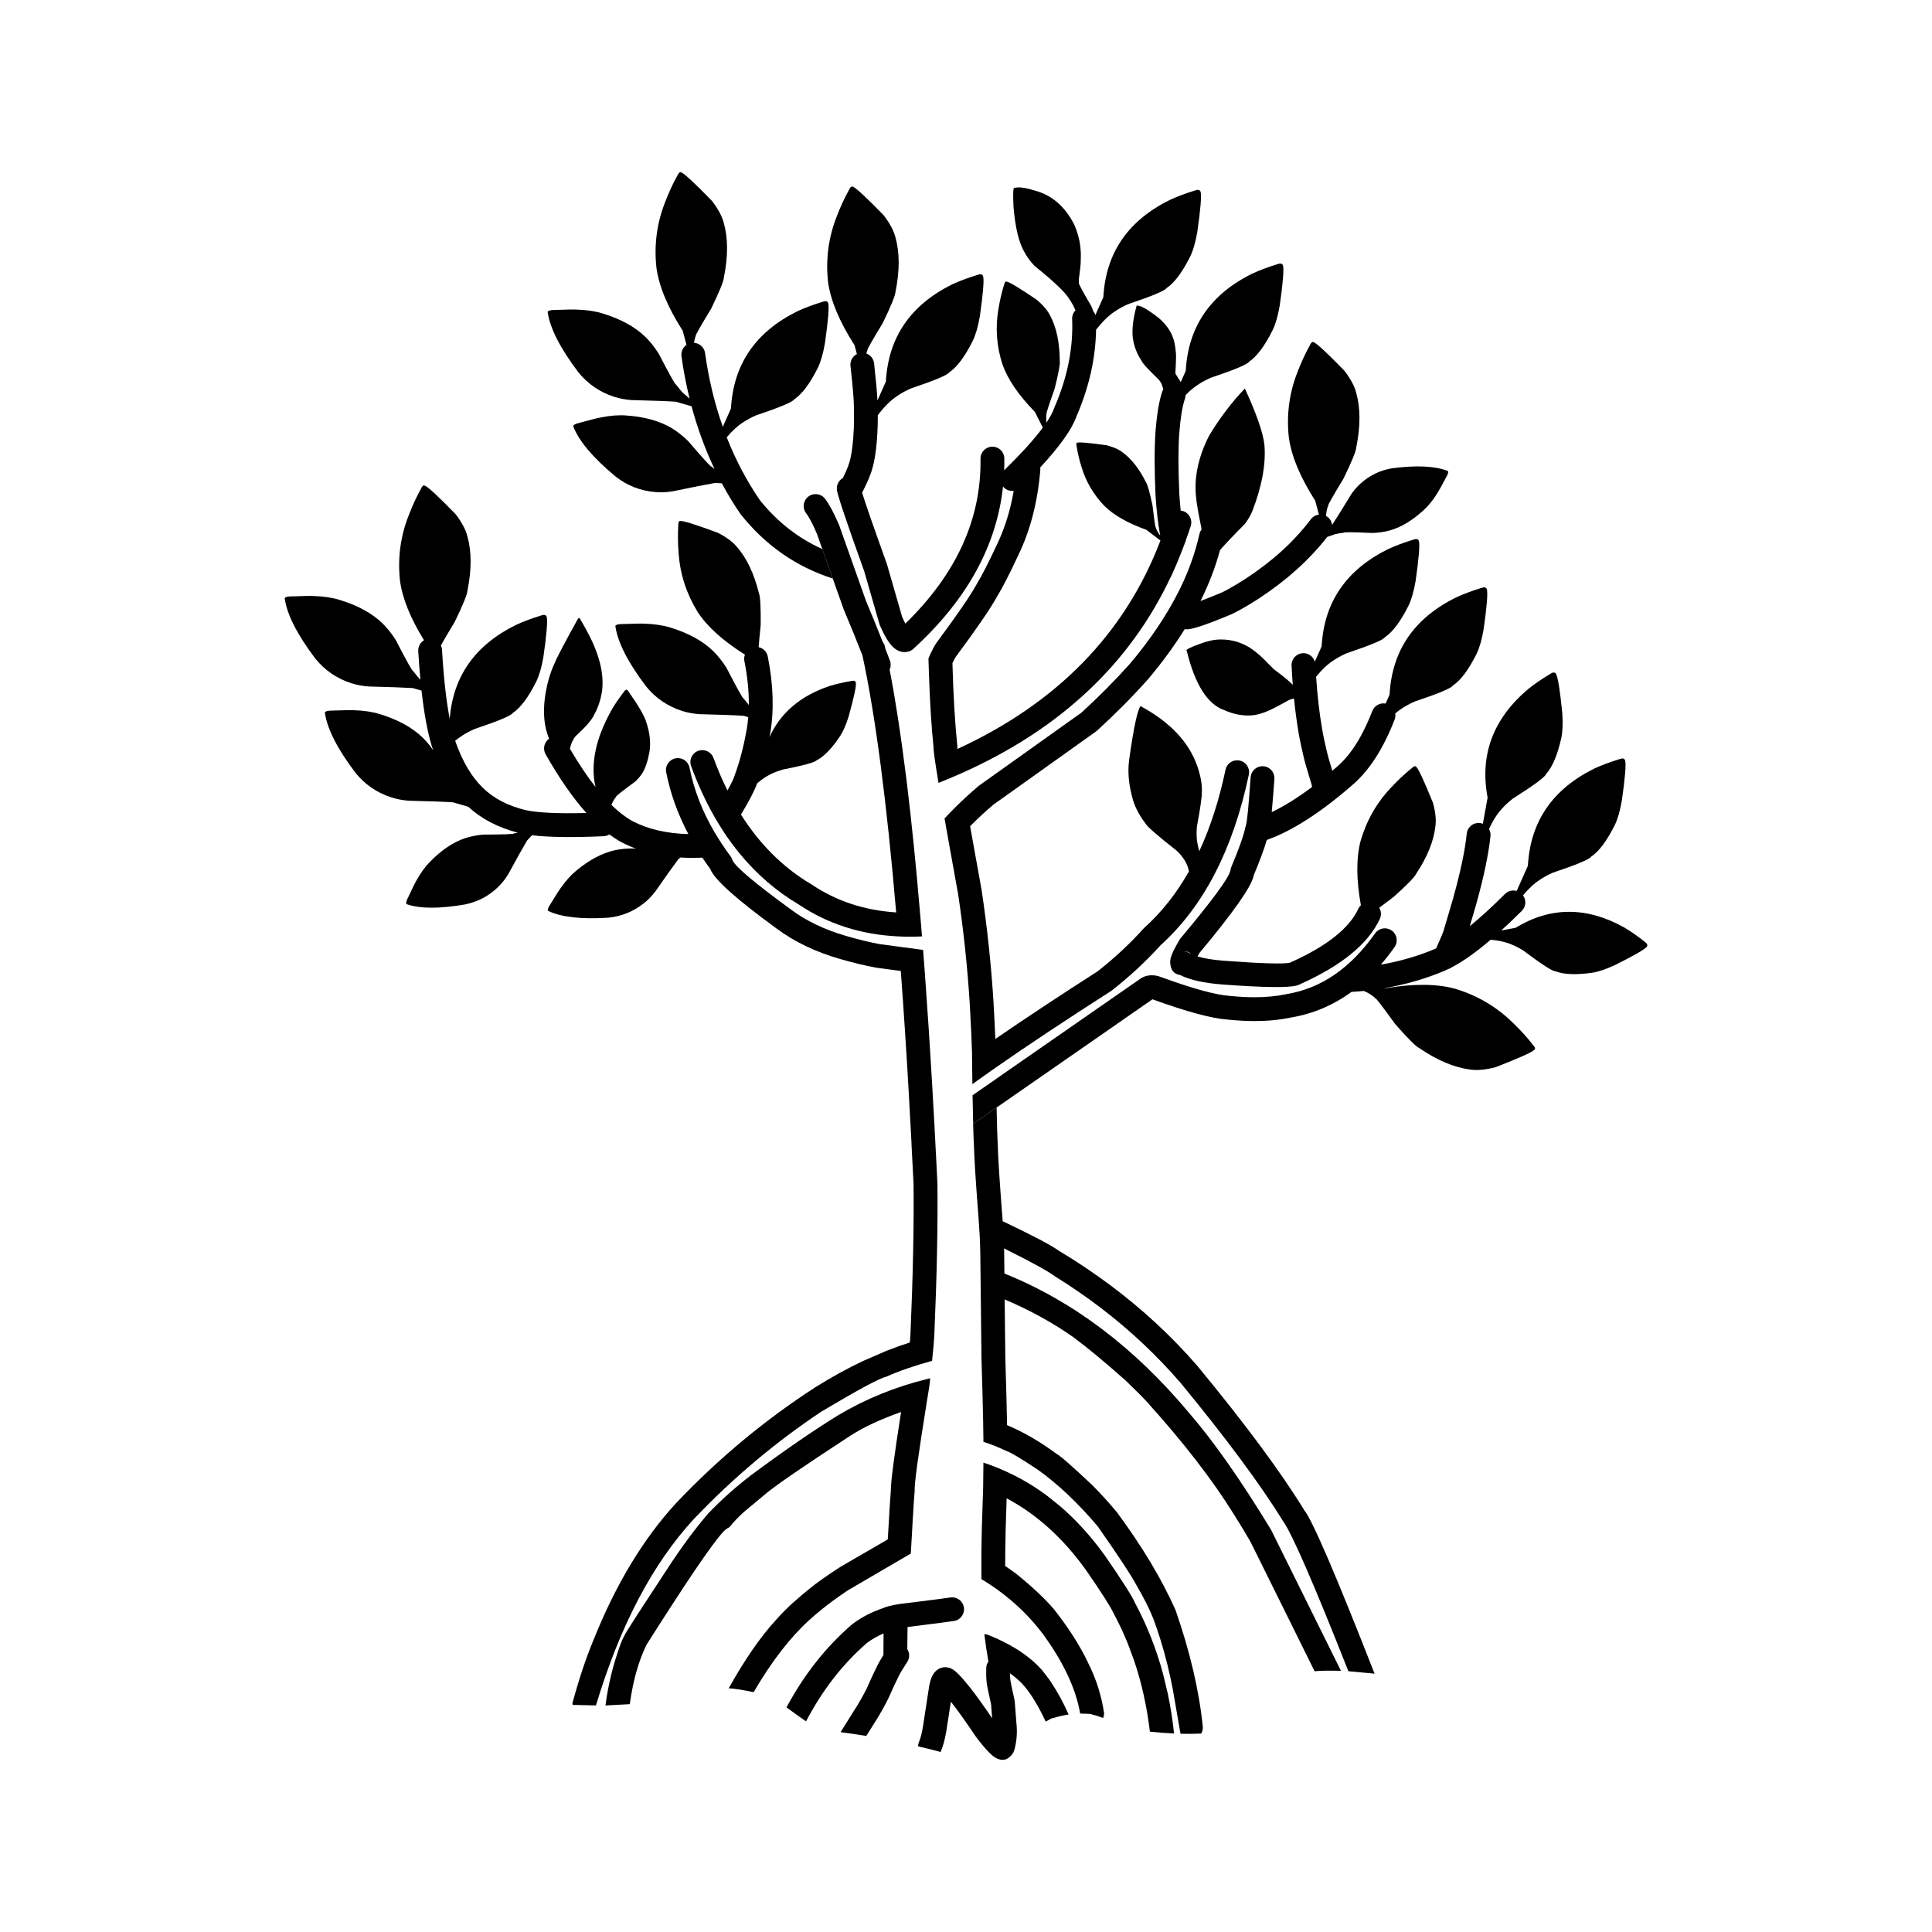 <?xml version="1.0" encoding="UTF-8"?>
<!-- Uploaded to: SVG Repo, www.svgrepo.com, Generator: SVG Repo Mixer Tools -->
<svg fill="#000000" width="800px" height="800px" version="1.1" viewBox="144 144 512 512" xmlns="http://www.w3.org/2000/svg">
 <g>
  <path d="m384.44 580.99-0.004-0.012h0.004c0.016-2.106 0.039-4.039 0.07-5.805h-0.004c7.5-0.93 11.633-1.473 12.371-1.609h0.012c0.016 0 0.031-0.004 0.043-0.004 1.711-0.336 2.828-1.992 2.488-3.703-0.293-1.5-1.609-2.547-3.102-2.547-0.203 0-0.41 0.023-0.621 0.059h-0.004c-0.668 0.121-4.352 0.602-11.031 1.426-0.637 0.074-1.301 0.156-1.996 0.246l-0.051 0.004c-1.227 0.172-2.289 0.383-3.188 0.633l-0.078 0.02c-0.352 0.109-0.699 0.223-1.043 0.336 0 0.012-0.004 0.016-0.004 0.031-3.219 1.082-6.043 2.527-8.43 4.356-0.047 0.035-0.098 0.078-0.141 0.113-6.879 5.945-12.648 13.254-17.293 21.93l0.004 0.004c2.016 1.516 3.742 2.75 5.172 3.703 4.324-8.266 9.699-15.184 16.121-20.758l-0.004 0.004c1.285-0.988 2.777-1.824 4.422-2.547-0.012 1.766-0.027 3.676-0.035 5.738h-0.004c-0.004 0.004-0.008 0.004-0.012 0.016-0.832 1.34-1.371 2.289-1.609 2.805l-0.004 0.004c-0.887 1.77-1.805 3.754-2.754 5.945h-0.004c-0.316 0.66-0.789 1.555-1.426 2.691l-1.066 1.824-4.25 6.766c-0.082 0.133-0.148 0.266-0.211 0.395h0.004c2.234 0.285 4.5 0.609 6.793 0.988l3.035-4.832 0.055-0.094 1.109-1.91 0.031-0.055 0.004-0.004c0.734-1.32 1.293-2.375 1.672-3.172l0.039-0.082c0.926-2.129 1.812-4.043 2.668-5.742l0.051-0.121c0.199-0.434 0.934-1.645 2.203-3.625 0.688-1.074 0.633-2.394-0.012-3.398 0.008-0.012 0.008-0.012 0.008-0.016z"/>
  <path d="m367.57 305.43c0.016 0.055 0.039 0.109 0.051 0.133l0.012 0.039c1.871 4.438 3.508 8.457 4.922 12.078 0.004 0.016 0.004 0.023 0.008 0.039 3.438 15.949 6.418 38.652 8.934 68.082-8.434-0.547-15.895-3.012-22.387-7.394-0.055-0.031-0.105-0.07-0.16-0.098-7.402-4.383-13.59-10.539-18.582-18.434 2.262-3.785 3.684-6.535 4.266-8.262 1.23-1.066 2.441-1.895 3.633-2.457 0.77-0.395 1.785-0.789 3.031-1.18 5.644-1.113 8.684-1.945 9.113-2.488 1.918-0.949 3.996-3.094 6.231-6.422 0.82-1.266 1.578-3.008 2.266-5.219 1.41-5.059 2.047-8.039 1.91-8.945-0.129-0.441-0.508-0.59-1.141-0.449-2.285 0.395-4.273 0.852-5.957 1.387-7.68 2.617-12.941 7.129-15.805 13.531 0.051-0.254 0.105-0.5 0.156-0.762l0.004-0.02c1.094-6.188 0.895-13.062-0.609-20.625-0.254-1.266-1.23-2.199-2.414-2.461 0.09-1.289 0.27-3.266 0.543-5.957 0.039-4.715-0.117-7.504-0.477-8.375-1.293-5.191-3.234-9.27-5.828-12.242-1.102-1.332-2.777-2.574-5.039-3.731-5.879-2.184-9.211-3.227-10-3.133-0.359 0.004-0.523 0.391-0.496 1.145-0.148 2.312-0.121 4.797 0.09 7.449 0.395 5.512 2.07 10.672 5.019 15.488 2.527 3.891 6.723 7.672 12.555 11.34-0.195 0.527-0.262 1.113-0.145 1.703 0.82 4.133 1.207 8.012 1.172 11.637-0.352-0.41-0.809-0.98-1.395-1.738-0.129 0.172-1.641-2.543-4.535-8.129-1.055-1.664-2.195-3.113-3.445-4.356-2.758-2.711-6.562-4.809-11.406-6.293-1.934-0.605-4.227-0.953-6.883-1.031-0.621-0.051-2.727-0.016-6.312 0.113-0.867 0.051-1.328 0.215-1.391 0.523 0.594 4.262 3.293 9.566 8.098 15.926 2.531 3.141 5.731 5.328 9.602 6.566 1.473 0.457 2.992 0.738 4.562 0.848 5.535 0.145 9.434 0.281 11.691 0.43l1.258 0.359c-0.098 1.176-0.234 2.32-0.43 3.434-0.82 4.523-1.848 8.438-3.078 11.742-0.027 0.078-0.051 0.152-0.074 0.227-0.23 0.793-0.875 2.137-1.922 4.031-1.352-2.711-2.59-5.586-3.707-8.629-0.469-1.273-1.676-2.066-2.961-2.066-0.363 0-0.73 0.062-1.09 0.195-1.637 0.602-2.477 2.41-1.875 4.051 2.383 6.484 5.262 12.285 8.633 17.41h-0.004-0.004-0.004c1.324 1.996 2.719 3.887 4.184 5.676h-0.004c4.531 5.531 9.785 10.066 15.75 13.598 7.664 5.144 16.434 7.957 26.309 8.438 1.027 0.055 2.059 0.078 3.102 0.078 1.062 0 2.137-0.023 3.223-0.078-0.168-2.129-0.336-4.231-0.516-6.297h-0.008c-1.055-12.477-2.199-23.773-3.426-33.891-0.113-0.922-0.227-1.832-0.336-2.731h-0.008c-1.328-10.613-2.754-19.867-4.281-27.75h-0.008c0.344-0.723 0.395-1.586 0.094-2.402-0.391-1.031-0.805-2.117-1.234-3.223-0.039-0.184-0.078-0.359-0.117-0.535-0.102-0.457-0.297-0.875-0.562-1.219h-0.004c-0.004 0-0.008-0.004-0.008-0.004-1.309-3.32-2.773-6.918-4.43-10.863l-7.113-20.074c-0.023-0.059-0.051-0.129-0.078-0.191-1.359-3.144-2.582-5.418-3.676-6.824-1.074-1.371-3.055-1.613-4.43-0.535-1.371 1.074-1.613 3.055-0.543 4.43 0.754 0.965 1.691 2.75 2.82 5.359l1.457 4.113 0.336 0.961zm5.898-2.238v-0.004z"/>
  <path d="m361.73 518.06c9.574-5.707 15.277-8.781 17.113-9.215 3.41-1.516 7.465-2.922 12.164-4.207 0.355-3.367 0.555-5.578 0.594-6.648h-0.012c0.008-0.004 0.012-0.012 0.012-0.02 0.676-15.73 0.953-29.176 0.824-40.328l-0.004-0.113c-0.121-2.613-0.25-5.188-0.383-7.734h-0.008c-0.129-2.734-0.27-5.434-0.414-8.09-0.004 0-0.008 0.004-0.008 0.012-0.047-0.895-0.094-1.785-0.137-2.672h-0.012v0.004c-0.137-2.574-0.277-5.106-0.422-7.606-0.602-10.312-1.238-20.074-1.918-29.277l-1.156-0.152 1.156 0.152c-0.16-2.176-0.32-4.316-0.484-6.43l-6.387-0.848h-0.004l-5.059-0.676c-2.789-0.523-5.742-1.238-8.844-2.144l-0.07-0.016c-5.758-1.668-10.676-4.035-14.754-7.086l-0.035-0.031c-9.32-6.789-14.434-11.094-15.355-12.926-0.109-0.398-0.285-0.766-0.527-1.098-0.082-0.102-0.164-0.215-0.242-0.324l-0.004 0.004c-1.426-1.949-2.719-3.902-3.883-5.875l-0.008 0.008c-3.328-5.644-5.57-11.406-6.723-17.27-0.297-1.504-1.617-2.547-3.094-2.547-0.203 0-0.406 0.023-0.609 0.059-1.711 0.34-2.828 1.992-2.488 3.703 1.094 5.566 3.051 11.027 5.867 16.367h0.008 0.004-0.004c-5.742-0.133-10.68-1.277-14.82-3.438-1.824-1.004-3.676-2.434-5.559-4.277 0.285-0.766 0.668-1.457 1.16-2.062-0.09-0.191 1.598-1.559 5.074-4.082 0.754-0.688 1.383-1.418 1.891-2.188 0.84-1.324 1.492-3.219 1.949-5.707 0.387-2.43 0.109-5.047-0.832-7.848-0.441-1.598-2.051-4.383-4.832-8.34-0.297-0.457-0.645-0.402-1.055 0.168-1.66 2.18-2.902 4.055-3.723 5.617-1.855 3.473-3.102 6.676-3.742 9.605-0.812 3.644-0.844 6.996-0.113 10.078-2.215-2.82-4.473-6.188-6.773-10.117 0.109-0.555 0.242-1.066 0.43-1.516 0.305-0.738 0.648-1.34 1.039-1.801 2.738-2.523 4.383-4.422 4.934-5.703 1.031-1.816 1.734-3.922 2.106-6.328 0.562-4.508-0.707-9.664-3.805-15.469-0.516-1-1.207-2.231-2.07-3.703-0.203-0.215-0.398-0.156-0.59 0.191-3.613 6.516-5.664 10.434-6.16 11.77-1.016 2.16-1.785 4.695-2.309 7.578-0.711 4.184-0.59 7.793 0.371 10.844 0.145 0.508 0.336 0.984 0.527 1.457-1.305 0.922-1.734 2.691-0.93 4.117 3.625 6.383 7.223 11.57 10.805 15.57-7.41 0.195-12.773-0.051-16.039-0.742-4.766-1.152-8.574-3.144-11.438-5.973l-0.023-0.023c-2.961-2.863-5.379-6.996-7.269-12.383 0.555-0.477 1.117-0.891 1.676-1.254 0.84-0.582 1.953-1.188 3.352-1.832 6.402-2.156 9.809-3.582 10.227-4.285 2.086-1.391 4.176-4.195 6.277-8.41 0.766-1.594 1.379-3.738 1.848-6.422 0.875-6.098 1.164-9.668 0.867-10.699-0.219-0.488-0.68-0.605-1.391-0.34-2.602 0.801-4.84 1.637-6.723 2.516-10.848 5.336-16.695 13.637-17.582 24.898-0.922-4.828-1.605-10.914-2.039-18.32-0.027-0.402-0.129-0.777-0.289-1.125 0.59-1.102 1.805-3.18 3.668-6.258 2.184-4.5 3.305-7.258 3.363-8.262 1.125-5.57 1.121-10.371-0.016-14.406-0.445-1.785-1.492-3.738-3.137-5.879-4.648-4.777-7.371-7.305-8.176-7.566-0.344-0.164-0.676 0.133-1 0.871-1.199 2.156-2.301 4.551-3.305 7.199-2.137 5.473-2.879 11.188-2.242 17.152 0.629 4.668 2.762 9.93 6.367 15.777-0.973 0.582-1.602 1.664-1.531 2.875 0.16 2.672 0.352 5.18 0.574 7.551-0.062-0.055-0.109-0.094-0.176-0.152-0.355-0.363-0.961-1.094-1.812-2.195-0.129 0.164-1.641-2.543-4.539-8.133-1.047-1.664-2.195-3.106-3.438-4.348-2.762-2.715-6.562-4.809-11.41-6.293-1.934-0.605-4.231-0.953-6.883-1.039-0.621-0.051-2.727-0.012-6.316 0.113-0.859 0.051-1.324 0.223-1.387 0.527 0.594 4.254 3.293 9.566 8.094 15.922 2.535 3.141 5.734 5.332 9.605 6.566 1.473 0.461 2.988 0.742 4.562 0.852 5.531 0.137 9.43 0.277 11.691 0.422l2.305 0.668c0.676 6.027 1.578 10.957 2.723 14.734l0.031 0.102c0.113 0.34 0.234 0.656 0.355 0.984-0.848-1.227-1.758-2.32-2.731-3.293-2.762-2.711-6.562-4.809-11.406-6.297-1.934-0.605-4.231-0.949-6.887-1.031-0.621-0.051-2.727-0.004-6.312 0.113-0.863 0.051-1.324 0.227-1.391 0.527 0.598 4.254 3.293 9.566 8.094 15.922 2.535 3.144 5.734 5.332 9.605 6.566 1.473 0.461 2.992 0.742 4.562 0.855 5.535 0.133 9.434 0.27 11.691 0.422l4.055 1.172c3.465 3.207 7.852 5.5 13.141 6.879-0.324 0.062-0.68 0.133-1.105 0.211 0.078 0.172-2.621 0.266-8.105 0.297-1.703 0.148-3.285 0.469-4.742 0.934-3.195 1.062-6.336 3.18-9.41 6.344-1.238 1.258-2.418 2.902-3.539 4.926-0.289 0.461-1.094 2.109-2.422 4.945-0.309 0.684-0.355 1.113-0.145 1.285 3.535 1.227 8.723 1.246 15.559 0.051 3.441-0.719 6.414-2.328 8.91-4.832 0.941-0.961 1.766-2.027 2.473-3.203 2.301-4.234 3.965-7.199 4.973-8.895l1.305-1.383c4.461 0.531 10.777 0.621 19.012 0.25 0.551-0.02 1.051-0.203 1.492-0.469 1.02 0.758 2.043 1.426 3.059 1.988l0.055 0.035c1.273 0.664 2.613 1.254 4 1.762-0.207-0.02-0.383-0.039-0.598-0.062-1.758-0.031-3.402 0.113-4.941 0.434-3.383 0.727-6.824 2.527-10.32 5.418-1.406 1.141-2.793 2.688-4.164 4.633-0.344 0.438-1.352 2.027-3.027 4.766-0.391 0.664-0.488 1.102-0.293 1.293 3.473 1.648 8.766 2.254 15.875 1.801 3.594-0.344 6.809-1.664 9.637-3.938 1.066-0.875 2.023-1.871 2.879-2.988 2.828-4.07 4.852-6.914 6.074-8.527l0.594-0.508c1.039 0.062 2.098 0.109 3.188 0.109 0.859 0 1.734-0.02 2.621-0.059 0.672 1 1.371 1.996 2.102 2.992 0.031 0.09 0.066 0.184 0.105 0.27 1.273 2.789 7.078 7.949 17.418 15.484 4.707 3.519 10.309 6.215 16.82 8.094 3.324 0.965 6.488 1.727 9.5 2.293 0.051 0.012 0.109 0.02 0.164 0.031l6.481 0.859c0.809 10.863 1.566 22.52 2.262 34.965-0.004 0-0.008 0.004-0.012 0.004 0.156 2.617 0.301 5.269 0.445 7.961 0.055 0.992 0.105 1.996 0.16 3.008-0.004 0.004-0.012 0.012-0.016 0.016 0.156 2.844 0.305 5.731 0.449 8.664 0.031 0.633 0.059 1.266 0.09 1.895 0.121 11.016-0.152 24.309-0.82 39.871l-0.004 0.035c-0.016 0.43-0.062 1.105-0.141 2.031-1.992 0.633-4.055 1.371-6.199 2.211l-6.234 2.711c-4.172 1.973-8.375 4.285-12.609 6.938-13.418 8.68-25.703 18.895-36.855 30.648-8.734 9.473-16.055 21.59-21.969 36.375-1.922 4.59-3.777 10.148-5.566 16.676 0.004 0.168 0.023 0.34 0.055 0.496l6.176 0.137c6.336-21.055 14.988-37.52 25.941-49.398 10.406-10.914 21.688-20.414 33.852-28.504zm-31.586-146.76h0.008l-0.004 0.004c0-0.004 0-0.004-0.004-0.004z"/>
  <path d="m452.23 587.64c-0.902-3.356-1.98-6.609-3.227-9.766-1.25-3.152-2.668-6.215-4.262-9.172-0.688-1.648-3.352-5.82-7.984-12.531-1.836-2.543-3.754-4.91-5.75-7.098-1.996-2.195-4.07-4.211-6.223-6.051l-3.289-2.629c-2.231-1.668-4.543-3.16-6.93-4.469-1.227-0.668-2.441-1.266-3.652-1.824v-0.02c-0.195-0.09-0.395-0.164-0.59-0.25-0.672-0.305-1.336-0.582-1.996-0.855-0.254-0.098-0.508-0.207-0.762-0.305-0.914-0.359-1.828-0.688-2.731-0.984-0.074-0.023-0.145-0.055-0.215-0.074h-0.008l-0.004 1.023-0.062 5.633c-0.281 7.703-0.434 13.406-0.457 17.117 0 0.098-0.004 0.191-0.004 0.285-0.02 2.391-0.016 4.668 0.012 6.82 6.594 3.977 12.09 8.914 16.488 14.82 5.332 7.371 8.555 14.301 9.672 20.797l2.621 0.094c0.973 0.234 2.121 0.594 3.453 1.074 0.195-0.5 0.285-0.93 0.262-1.301-0.641-4.254-1.863-8.297-3.656-12.121l-1.469-3.008c-1.055-2.008-2.262-4.051-3.621-6.109-1.352-2.062-2.859-4.137-4.523-6.254-2.488-2.902-5.852-6.062-10.082-9.457-0.996-0.742-1.945-1.402-2.859-2.027v-0.023l-0.004-0.004 0.008-0.004c0.004-1.059 0.012-2.144 0.016-3.258 0.016-3.234 0.137-8.109 0.367-14.641 7.992 4.234 15.039 10.621 21.137 19.164 4.078 5.918 6.457 9.648 7.141 11.191 1.453 2.68 2.758 5.457 3.906 8.324l1.609 4.356c1 2.953 1.844 5.996 2.539 9.133 0.695 3.129 1.238 6.352 1.629 9.664 1.762 0.207 3.898 0.367 6.41 0.5-0.391-3.652-0.949-7.203-1.684-10.652z"/>
  <path d="m461.4 506.08c-6.875-7.945-14.617-15.121-23.23-21.543-4.309-3.211-8.832-6.238-13.57-9.074-2.035-1.477-7-4.082-14.875-7.828-0.004-0.035-0.008-0.074-0.012-0.109h-0.008 0.008c-0.773-9.895-1.207-16.605-1.301-20.129l-0.004-0.098c-0.109-1.945-0.207-5.211-0.297-9.797l-6.223 4.32c0.07 2.543 0.145 4.488 0.219 5.832 0.082 3.211 0.434 8.852 1.047 16.91 0.062 0.797 0.125 1.625 0.191 2.469l0.004 0.094 0.293 4.547c0.074 1.594 0.125 3.078 0.148 4.453l0.035 3.019v0.004l0.074 6.676 0.203 18.043v0.062c0.195 6.356 0.336 11.547 0.418 15.57 0.012 0.391 0.016 0.738 0.023 1.102l0.078 5.504c1.012 0.316 2.019 0.676 3.027 1.074 0.164 0.062 0.34 0.145 0.508 0.211 0.926 0.379 1.855 0.781 2.773 1.227 0.914 0.27 3.606 1.883 8.082 4.848 5.359 3.824 10.668 8.848 15.926 15.07 5.492 7.852 8.859 12.961 10.105 15.324 2.051 3.504 3.586 6.539 4.602 9.113 1.41 3.766 2.641 7.777 3.699 12.043 0.527 2.129 1.012 4.336 1.449 6.594l2.016 11.66 0.117 0.191c1.957 0.043 3.758 0.031 5.398-0.051 0.297-0.492 0.441-1.039 0.441-1.645-0.941-9.578-3.359-19.957-7.246-31.117-3.676-8.242-8.867-16.891-15.57-25.949-2.231-2.66-4.375-5.012-6.43-7.07-5.293-5.004-8.48-7.793-9.57-8.383-4.387-3.246-8.742-5.762-13.066-7.57-0.004-0.004-0.004-0.004-0.008-0.004h0.008c-0.078-4.297-0.23-10.254-0.461-17.871l-0.176-15.449c6.805 2.906 12.895 6.262 18.262 10.055 3.965 2.965 8.586 6.801 13.855 11.5 2.609 2.516 4.453 4.359 5.539 5.551 9.68 10.707 17.387 20.668 23.113 29.895 1.531 2.41 2.992 4.828 4.383 7.242l16.988 34.301c1.418-0.156 3.746-0.195 6.981-0.113l-18.527-37.391c-8.059-13.238-15.309-23.57-21.746-30.984-14.496-17.344-30.805-29.645-48.918-36.914v-0.062h-0.008 0.008l-0.062-5.387v-0.023c-0.008-0.391-0.016-0.777-0.027-1.18 7.254 3.606 11.73 6.062 13.414 7.352 4.281 2.652 8.371 5.465 12.27 8.441 7.793 5.957 14.824 12.574 21.09 19.836 12.078 14.66 21.148 26.906 27.215 36.723 2.34 3.273 8.094 16.5 17.258 39.695l6.941 0.645c-10.285-26.262-16.496-40.699-18.629-43.312-6.234-10.164-15.645-22.875-28.246-38.141z"/>
  <path d="m358.34 573.45c3.133-2.859 6.668-5.566 10.59-8.137l16.445-9.605c0.168-2.898 0.309-5.418 0.434-7.543l-0.008 0.004c0.281-4.828 0.465-7.625 0.543-8.402 0.039-0.25 0.059-0.5 0.047-0.758-0.086-1.785 0.961-9.445 3.141-22.98h-0.008c0.023-0.133 0.047-0.277 0.07-0.414 0.258-1.453 0.461-2.699 0.609-3.731 0.004 0 0.004-0.004 0.004-0.004l0.004-0.023c0.148-1.031 0.242-1.844 0.281-2.445 0.004-0.055 0.012-0.102 0.016-0.152h-0.008l-0.75 0.184c-8.406 2.051-16.273 5.246-23.602 9.594-6.598 4.062-14.316 9.383-23.164 15.945-4.074 3.125-7.848 6.5-11.324 10.129-3.633 4.254-7.246 9.152-10.84 14.695-5.512 8.363-9.105 13.902-10.781 16.625-0.566 0.961-1.078 1.988-1.527 3.086-2.019 5.539-3.371 11.027-4.051 16.449l6.438-0.344c0.859-6.254 2.348-11.52 4.473-15.809 10.383-16.387 17.043-26.223 19.988-29.516 0.578-0.699 1.238-1.234 1.988-1.613 1.105-1.387 2.367-2.715 3.777-3.984l5.535-4.613c2.516-2.188 10.109-7.41 22.773-15.66 3.457-2.234 7.922-4.309 13.363-6.234-1.824 11.582-2.731 18.535-2.715 20.867-0.117 1.152-0.387 5.453-0.809 12.895l-12.406 7.191c-1.766 1.113-3.453 2.25-5.059 3.398-2.023 1.402-4.633 3.519-7.82 6.332-1.445 1.332-2.875 2.773-4.289 4.359-4.148 4.516-8.344 10.574-12.582 18.18 1.637 0.094 3.836 0.434 6.602 1.031 4.727-8.086 9.602-14.418 14.621-18.996z"/>
  <path d="m420.18 586.63c-0.574-0.641-1.125-1.207-1.652-1.703-1.105-1.047-2.336-2.031-3.68-2.961-0.297-0.254-1.371-0.922-3.227-2.004-0.801-0.43-1.527-0.797-2.199-1.125-0.281-0.137-0.562-0.281-0.855-0.41-0.816-0.391-1.523-0.695-2.109-0.914-0.168-0.074-0.32-0.152-0.492-0.223-0.355-0.137-0.727-0.211-1.086-0.223h-0.012l0.094 0.777c0.078 0.633 0.168 1.27 0.258 1.902 0.047 0.34 0.086 0.668 0.137 1.008 0.168 1.121 0.348 2.25 0.555 3.387h0.004v0.004c0.008 0.051 0.016 0.098 0.023 0.145v0.004c-0.004 0.004-0.008 0.012-0.012 0.016v0.004c-0.324 0.477-0.531 1.043-0.559 1.656-0.051 1.406-0.023 2.633 0.09 3.68l-0.008 0.004c0.004 0.043 0.008 0.098 0.016 0.152 0.078 0.746 0.473 2.711 1.188 5.871h-0.004l0.281 3.68c-2.519-3.699-4.469-6.41-5.856-8.129-1.863-2.348-3.254-3.863-4.176-4.551-0.668-0.488-1.348-0.766-2.043-0.836-0.102-0.016-0.211-0.02-0.316-0.02-0.098 0-0.188 0.004-0.289 0.012-1.484 0.137-2.586 0.984-3.301 2.555-0.27 0.586-0.492 1.324-0.668 2.203l-0.02 0.121-1.73 11.242-0.004 0.004c-0.285 1.578-0.609 2.793-0.977 3.652-0.164 0.383-0.25 0.789-0.258 1.18l0.008 0.004c1.707 0.398 3.43 0.828 5.16 1.273 0.23 0.051 0.492 0.129 0.789 0.234 0.035-0.07 0.07-0.133 0.098-0.207 0.562-1.312 1.031-3.012 1.406-5.106l0.012-0.074 1.219-7.93h0.008c0.043 0.051 0.086 0.098 0.129 0.156l0.02 0.02c1.43 1.777 3.57 4.777 6.43 9.008l0.09 0.129v0.004c0.605 0.816 1.207 1.574 1.805 2.273 1.039 1.238 1.883 2.125 2.523 2.656l0.102 0.09c0.922 0.699 1.781 1.055 2.582 1.055 0.938 0 1.789-0.48 2.562-1.461 0.254-0.324 0.441-0.695 0.559-1.094 0.641-2.262 0.836-4.641 0.574-7.106h-0.004l-0.449-5.801c-0.012-0.156-0.035-0.309-0.07-0.457-0.641-2.832-1.008-4.566-1.09-5.188h-0.008c-0.004-0.102-0.008-0.195-0.02-0.301-0.047-0.434-0.062-0.965-0.07-1.523 1.277 0.914 2.41 1.891 3.375 2.914 2.019 2.234 4.051 5.523 6.09 9.883 1.199-0.699 1.836-1.004 1.918-0.926 1.438-0.43 2.82-0.746 4.156-0.953-1.383-3.121-2.887-5.898-4.504-8.336-0.246-0.445-1.086-1.582-2.512-3.398z"/>
  <path d="m488.15 338.23-0.012-0.051v-0.016z"/>
  <path d="m370.45 235.45 0.633 2.375c-0.004 0.004-0.004 0.004-0.008 0.004l0.004 0.008h-0.008c-1.129 0.586-1.832 1.816-1.684 3.148 0.621 5.539 0.922 9.215 0.914 11.027l0.004 0.094c0.094 3.848-0.051 7.305-0.422 10.371-0.273 2.199-0.656 3.902-1.141 5.098l-0.047 0.121c-0.262 0.727-0.695 1.719-1.305 2.961-0.004 0-0.004 0-0.008 0.004-0.004 0.004-0.004 0.016-0.012 0.02-1.078 0.609-1.719 1.805-1.574 3.09-0.008 0.012-0.012 0.02-0.016 0.031 0.012 0.051 0.02 0.102 0.027 0.152 0.016 0.098 0.043 0.227 0.078 0.363 0.012 0.051 0.027 0.102 0.035 0.152 0.027 0.102 0.051 0.207 0.078 0.32 0.023 0.074 0.043 0.164 0.07 0.246 0.031 0.109 0.059 0.223 0.094 0.344 0.031 0.098 0.062 0.207 0.094 0.316 0.035 0.117 0.07 0.246 0.109 0.379 0.039 0.121 0.078 0.25 0.121 0.383 0.039 0.137 0.082 0.281 0.129 0.43 0.047 0.145 0.09 0.285 0.137 0.438 0.051 0.164 0.109 0.328 0.164 0.5 0.051 0.156 0.102 0.309 0.152 0.477 0.09 0.277 0.188 0.566 0.281 0.859 0.027 0.07 0.043 0.133 0.066 0.203 0.004 0.012 0.004 0.012 0.008 0.02 1.211 3.644 3.082 8.988 5.617 16.039l4.035 13.996c0.035 0.145 0.082 0.27 0.145 0.398 1.227 2.789 2.387 4.684 3.477 5.699 1.234 1.125 2.559 1.523 3.977 1.172 0.512-0.129 0.98-0.379 1.371-0.738 14.16-12.926 22.074-27.277 23.77-43.039 0.066 0.09 0.121 0.176 0.203 0.254 0.715 0.727 1.691 1.02 2.629 0.906v0.016h-0.008c-0.887 5.191-2.363 9.918-4.418 14.184l-0.02 0.043c-2.137 4.621-3.977 8.207-5.512 10.746l-0.055 0.098c-1.562 2.809-4.828 7.566-9.789 14.281l0.004 0.004c-0.223 0.297-0.441 0.59-0.668 0.891-0.039 0.055-0.074 0.102-0.102 0.156-0.465 0.703-0.941 1.594-1.434 2.66-0.023 0.051-0.051 0.102-0.074 0.156-0.105 0.23-0.215 0.492-0.32 0.742-0.062 0.156-0.133 0.297-0.199 0.457 0 0.012-0.004 0.016-0.004 0.02 0.051 1.539 0.102 3.059 0.148 4.547 0.004 0.004 0.012 0.012 0.016 0.016l-0.008 0.004h-0.004c0.234 7.106 0.641 13.492 1.215 19.16-0.004 0.051-0.004 0.09-0.004 0.129 0.012 0.441 0.109 1.344 0.301 2.691-0.004 0-0.004 0-0.008 0.004 0.223 1.535 0.559 3.672 1.012 6.391 2.031-0.801 4.016-1.633 5.961-2.5h0.004c26.273-11.699 44.793-29.098 55.617-52.16 0.008 0.016 0.012 0.035 0.016 0.051 0.23-0.48 0.434-0.988 0.656-1.484 0.312-0.695 0.621-1.387 0.922-2.098 0.414-0.98 0.816-1.984 1.207-2.988 0.277-0.703 0.555-1.402 0.816-2.121 0.098-0.277 0.215-0.535 0.309-0.812-0.008-0.02-0.012-0.039-0.012-0.055 0.461-1.301 0.926-2.59 1.348-3.906 0.523-1.664-0.395-3.438-2.062-3.965-0.199-0.059-0.398-0.098-0.598-0.121v-0.004c-0.137-1.324-0.254-2.781-0.367-4.375-0.309-6.938-0.305-12.367 0.004-16.289 0.324-4.082 0.812-7.051 1.469-8.898 0.117-0.336 0.164-0.676 0.168-1.012 1.074-1.125 2.156-2.051 3.254-2.75 0.836-0.582 1.953-1.191 3.348-1.836 6.402-2.156 9.809-3.578 10.23-4.281 2.082-1.398 4.176-4.195 6.277-8.414 0.766-1.594 1.379-3.734 1.848-6.422 0.875-6.098 1.16-9.664 0.871-10.699-0.219-0.492-0.68-0.602-1.395-0.34-2.602 0.801-4.84 1.645-6.727 2.516-11.117 5.477-17 14.07-17.645 25.777l-1.324 2.981-1.426-2.277c0.188-3.297 0.227-5.172 0.121-5.637-0.133-1.746-0.441-3.184-0.922-4.305-0.699-1.738-1.938-3.356-3.711-4.871-2.996-2.309-4.914-3.367-5.754-3.164-1.105 4.043-1.379 7.242-0.828 9.59 0.383 1.785 1.105 3.465 2.164 5.059 0.242 0.629 1.75 2.269 4.512 4.926 0.422 0.5 0.727 1.027 0.926 1.586 0.117 0.34 0.211 0.664 0.289 0.98-0.09 0.164-0.168 0.324-0.23 0.5-0.836 2.367-1.438 5.863-1.809 10.504-0.328 4.176-0.336 9.863-0.02 17.066l0.004 0.074c0.293 4.285 0.684 7.703 1.176 10.27 0.02 0.102 0.043 0.234 0.062 0.355-0.145-0.203-0.273-0.395-0.43-0.605-0.391-0.621-0.652-1.188-0.789-1.691-0.105 0.031-0.383-1.883-0.828-5.731-0.727-3.43-1.293-5.438-1.688-6.016-1.77-3.566-3.836-6.231-6.199-7.977-1.012-0.797-2.434-1.426-4.262-1.902-4.625-0.648-7.219-0.875-7.777-0.68-0.258 0.055-0.32 0.363-0.176 0.91 0.254 1.707 0.68 3.508 1.258 5.406 1.172 3.949 3.211 7.438 6.129 10.465 2.484 2.445 6.176 4.547 11.078 6.293l3.75 2.856c-9.383 24.605-27.309 43.027-53.805 55.238v-0.121c0.008-0.188 0.004-0.367-0.016-0.562-0.648-6.387-1.086-13.738-1.305-22.047h-0.008c0.309-0.68 0.605-1.238 0.875-1.664 5.43-7.324 9.035-12.57 10.82-15.754 1.648-2.731 3.59-6.5 5.812-11.312 3.168-6.566 5.094-14.051 5.785-22.445 0.02-0.234 0.012-0.461-0.016-0.688l-0.008 0.004v-0.012c5.215-5.633 8.43-10.16 9.621-13.566 3.324-7.664 5.051-15.305 5.18-22.922 1.684-2.188 3.391-3.844 5.125-4.953 0.84-0.582 1.953-1.191 3.352-1.836 6.402-2.148 9.809-3.578 10.227-4.277 2.086-1.402 4.176-4.203 6.277-8.418 0.766-1.594 1.379-3.734 1.848-6.422 0.875-6.098 1.164-9.664 0.867-10.699-0.215-0.488-0.68-0.602-1.391-0.34-2.602 0.801-4.84 1.645-6.727 2.519-11.121 5.477-17 14.066-17.645 25.77l-2.113 4.758c-0.121-0.398-0.316-0.754-0.57-1.062-0.148-0.449-0.309-0.887-0.5-1.285-2.41-4.117-3.504-6.184-3.293-6.188-0.047-0.191-0.051-0.543-0.008-1.062 0.305-2.172 0.465-3.644 0.48-4.422 0.062-1.34 0.055-2.422-0.023-3.254-0.137-2.188-0.699-4.422-1.684-6.699-2.461-4.828-5.953-7.836-10.473-9.031-2.481-0.777-4.262-1.012-5.34-0.691-0.367-0.305-0.465 1.34-0.293 4.922 0.453 5.551 1.426 9.578 2.906 12.094 0.648 1.23 1.551 2.449 2.691 3.66 5.125 4.113 8.184 7.035 9.18 8.746 0.66 0.926 1.191 1.945 1.645 3.016-0.574 0.602-0.914 1.41-0.875 2.301 0.309 7.703-1.246 15.484-4.664 23.344-0.039 0.078-0.07 0.164-0.102 0.25-0.359 1.082-1.043 2.367-2.043 3.848-0.004-0.035-0.012-0.055-0.016-0.082-0.09-0.875-0.078-1.625 0.039-2.238-0.129-0.031 0.586-2.242 2.137-6.621 1.031-4.09 1.492-6.547 1.367-7.387-0.023-4.781-0.848-8.746-2.469-11.875-0.672-1.398-1.871-2.828-3.59-4.316-4.648-3.144-7.324-4.758-8.031-4.84-0.309-0.074-0.539 0.223-0.676 0.891-0.629 1.977-1.125 4.144-1.504 6.496-0.828 4.879-0.469 9.723 1.074 14.523 1.391 3.961 4.262 8.176 8.621 12.648l2.082 4.148c-2.258 3.051-5.664 6.812-10.238 11.312 0.035-1.047 0.055-2.102 0.043-3.16-0.027-1.746-1.461-3.129-3.207-3.106-1.742 0.023-3.133 1.457-3.106 3.199 0.238 15.988-6.414 30.547-19.918 43.684-0.262-0.496-0.543-1.086-0.859-1.805l-4-13.875c-0.016-0.062-0.039-0.133-0.059-0.195-3.461-9.613-5.633-15.867-6.535-18.801 0.984-1.949 1.684-3.492 2.102-4.633 0.695-1.707 1.211-3.941 1.551-6.695 0.344-2.805 0.508-5.879 0.5-9.219 1.746-2.332 3.523-4.074 5.336-5.231 0.836-0.582 1.953-1.191 3.348-1.836 6.406-2.156 9.812-3.582 10.23-4.281 2.082-1.391 4.176-4.203 6.277-8.414 0.762-1.598 1.379-3.734 1.844-6.414 0.875-6.098 1.164-9.664 0.867-10.699-0.215-0.492-0.68-0.605-1.391-0.34-2.598 0.801-4.84 1.633-6.723 2.508-11.121 5.477-17.004 14.066-17.645 25.777l-2.234 5.023c-0.113-2.238-0.41-5.519-0.895-9.836-0.133-1.227-0.961-2.211-2.043-2.613 0.086-0.328 0.168-0.648 0.285-0.922-0.145-0.062 1.215-2.461 4.074-7.188 2.188-4.508 3.309-7.258 3.363-8.262 1.125-5.57 1.121-10.371-0.016-14.406-0.449-1.781-1.496-3.738-3.141-5.879-4.648-4.777-7.371-7.301-8.176-7.566-0.344-0.164-0.676 0.129-1 0.875-1.199 2.148-2.305 4.547-3.309 7.191-2.133 5.473-2.883 11.188-2.242 17.152 0.672 4.934 3.004 10.535 7 16.777z"/>
  <path d="m306.83 249.18c1.469 0.457 2.988 0.734 4.562 0.848 5.535 0.133 9.434 0.277 11.691 0.43l4.176 1.195h0.004l0.012 0.004h-0.004c1.566 5.859 3.598 11.414 6.102 16.652-0.266-0.207-0.547-0.438-0.867-0.695-0.082 0.188-2.129-2.051-6.137-6.715-1.371-1.344-2.785-2.465-4.242-3.371-3.234-1.953-7.316-3.102-12.254-3.426-1.977-0.152-4.234 0.039-6.777 0.555-0.605 0.09-2.602 0.594-5.984 1.516-0.809 0.234-1.211 0.508-1.203 0.812 1.52 3.918 5.273 8.355 11.262 13.328 3.113 2.422 6.648 3.789 10.602 4.098 1.5 0.109 3.008 0.035 4.527-0.211 5.297-1.105 9.031-1.844 11.211-2.215l1.785 0.09-0.008 0.008c1.488 2.781 3.121 5.473 4.891 8.062 0.043 0.062 0.09 0.129 0.141 0.188 6.535 8.203 14.66 13.863 24.375 16.988l-2.766-7.812c-6.414-2.883-11.938-7.203-16.562-12.969-3.519-5.152-6.441-10.699-8.777-16.652 1.418-1.691 2.859-3.012 4.316-3.945 0.836-0.574 1.953-1.191 3.352-1.832 6.402-2.148 9.812-3.578 10.227-4.285 2.082-1.391 4.176-4.195 6.277-8.41 0.762-1.598 1.379-3.738 1.844-6.422 0.875-6.098 1.164-9.664 0.867-10.699-0.219-0.492-0.68-0.605-1.391-0.34-2.602 0.801-4.84 1.633-6.723 2.508-11.121 5.481-17 14.07-17.645 25.781l-2.164 4.867c-2.164-6.109-3.731-12.629-4.703-19.551-0.215-1.516-1.461-2.617-2.926-2.711 0.109-0.715 0.254-1.359 0.469-1.875-0.137-0.07 1.219-2.461 4.078-7.188 2.188-4.5 3.305-7.258 3.367-8.254 1.125-5.574 1.121-10.375-0.016-14.414-0.449-1.777-1.492-3.738-3.141-5.875-4.648-4.781-7.371-7.301-8.172-7.57-0.344-0.156-0.68 0.137-1 0.875-1.207 2.144-2.309 4.547-3.312 7.195-2.133 5.473-2.879 11.188-2.242 17.152 0.66 4.934 2.988 10.535 6.984 16.781l0.992 3.723h-0.004l0.004 0.012h-0.012c-0.945 0.656-1.492 1.809-1.32 3.027 0.543 3.852 1.262 7.59 2.156 11.223-0.547-0.5-1.141-1.031-1.836-1.609-0.355-0.363-0.961-1.098-1.812-2.199-0.129 0.168-1.645-2.543-4.539-8.129-1.047-1.656-2.195-3.109-3.438-4.356-2.762-2.707-6.562-4.809-11.406-6.293-1.934-0.605-4.231-0.949-6.883-1.031-0.625-0.051-2.731-0.012-6.316 0.113-0.859 0.051-1.324 0.223-1.387 0.527 0.594 4.254 3.297 9.559 8.094 15.918 2.527 3.148 5.727 5.332 9.602 6.578zm29.605 10.887c0.031-0.035 0.059-0.074 0.09-0.109-0.031 0.035-0.062 0.082-0.09 0.109z"/>
  <path d="m492.54 276.68 0.988 3.703c-0.82 0.098-1.605 0.512-2.144 1.227-4.348 5.785-10.059 11.008-17.125 15.652-3.402 2.188-5.801 3.531-7.195 4.051l-0.117 0.051c-1.906 0.789-3.496 1.418-4.801 1.91 2.242-4.508 3.961-8.992 5.164-13.477 1.375-1.605 3.543-3.887 6.543-6.898 0.715-0.898 1.367-1.988 1.957-3.258 2.606-6.723 3.699-12.625 3.277-17.707-0.324-3.16-2.051-8.152-5.18-14.98-3.438 3.59-6.582 7.723-9.426 12.398-2.117 4.098-3.32 8.156-3.606 12.172-0.09 1.746-0.035 3.344 0.168 4.801 0.051 0.898 0.465 3.301 1.254 7.207 0.043 0.301 0.082 0.566 0.121 0.812-0.266 0.355-0.469 0.758-0.562 1.215-0.578 2.613-1.355 5.246-2.328 7.883-0.145 0.398-0.297 0.797-0.453 1.195-0.133 0.34-0.266 0.68-0.402 1.02-0.164 0.395-0.328 0.789-0.5 1.188-0.148 0.336-0.297 0.68-0.449 1.023-0.176 0.395-0.363 0.789-0.547 1.18-0.164 0.348-0.324 0.688-0.496 1.039-0.188 0.383-0.391 0.773-0.59 1.16-3.137 6.137-7.324 12.328-12.578 18.578-4.035 4.512-8.348 8.859-12.945 13.047l-27.047 19.277c-0.07 0.051-0.141 0.102-0.211 0.164-1.207 1.023-2.391 2.07-3.547 3.141-1.887 1.75-3.703 3.566-5.449 5.445 0.43 2.414 0.898 5.062 1.414 7.945 0.66 3.703 1.402 7.797 2.215 12.277 1.445 9.746 2.465 19.398 3.055 28.945 0.328 5.809 0.527 10.148 0.602 13.012 0.004 0.191 0.004 0.391 0.004 0.574-0.004 0.012-0.012 0.012-0.012 0.016 0.035 2.766 0.074 5.309 0.102 7.641 1.949-1.41 4.031-2.887 6.25-4.438 8.289-5.777 18.465-12.535 30.535-20.27 0.082-0.055 0.164-0.113 0.242-0.172 4.719-3.711 9.012-7.695 12.883-11.969 11.387-10.289 19.168-25.352 23.352-45.172 0.359-1.711-0.73-3.387-2.438-3.738-0.219-0.055-0.441-0.07-0.652-0.07-1.461 0-2.773 1.012-3.086 2.5-1.703 8.07-4.019 15.266-6.953 21.594-0.434-1.535-0.668-2.793-0.688-3.769-0.055-0.941-0.035-1.855 0.051-2.727 0.91-4.859 1.348-7.957 1.316-9.289 0.07-2.047-0.352-4.356-1.27-6.918-2.25-6.328-7.25-11.578-15-15.754-0.855 1.25-1.855 6.027-3.012 14.344-0.375 2.938-0.141 6.055 0.715 9.359 0.535 2.441 1.707 4.856 3.504 7.242 0.312 0.781 3.113 3.246 8.41 7.394 0.812 0.766 1.52 1.625 2.109 2.566 0.516 0.781 0.887 1.758 1.125 2.898-3.305 5.852-7.242 10.824-11.797 14.926-0.078 0.07-0.156 0.148-0.23 0.227-3.641 4.039-7.691 7.812-12.148 11.316-10.41 6.672-19.453 12.66-27.133 17.949-0.102-2.582-0.266-5.797-0.48-9.645v-0.02c-0.602-9.758-1.645-19.625-3.125-29.586l-0.016-0.109c-1.188-6.508-2.211-12.188-3.066-17.023h-0.004l-0.008 0.004v-0.008h0.008c1.965-1.984 4.016-3.887 6.168-5.707l27.152-19.363c0.105-0.074 0.199-0.152 0.297-0.234 4.82-4.394 9.348-8.949 13.578-13.684l0.062-0.078c3.695-4.387 6.891-8.773 9.613-13.145 0.305 0.031 0.621 0.043 0.965 0.012h-0.004c1.605-0.152 5.086-1.34 10.434-3.551l-0.117 0.043c1.832-0.68 4.652-2.238 8.453-4.68l0.027-0.02c7.332-4.82 13.332-10.254 18.031-16.27 0.641-0.203 1.344-0.434 2.144-0.734 0.402-0.102 1.168-0.23 2.301-0.383-0.07-0.168 2.477-0.133 7.633 0.09 1.605-0.07 3.106-0.297 4.496-0.676 3.055-0.855 6.098-2.707 9.133-5.539 1.219-1.133 2.402-2.621 3.543-4.477 0.289-0.422 1.121-1.934 2.496-4.535 0.32-0.633 0.387-1.039 0.195-1.199-3.273-1.312-8.145-1.566-14.629-0.742-3.269 0.516-6.133 1.898-8.594 4.152-0.91 0.84-1.734 1.809-2.453 2.875-2.285 3.773-3.945 6.43-4.981 7.996-0.105-0.812-0.523-1.586-1.23-2.117-0.125-0.098-0.262-0.172-0.402-0.246 0.004-0.059 0.004-0.109 0.012-0.172 0.105-1.039 0.297-1.898 0.586-2.59-0.145-0.07 1.219-2.465 4.074-7.191 2.188-4.5 3.309-7.258 3.363-8.262 1.125-5.566 1.121-10.371-0.016-14.406-0.449-1.781-1.496-3.734-3.141-5.875-4.644-4.781-7.371-7.301-8.172-7.57-0.348-0.164-0.68 0.133-1 0.875-1.199 2.148-2.301 4.551-3.309 7.191-2.133 5.477-2.883 11.191-2.242 17.156 0.664 4.934 2.992 10.531 6.984 16.781z"/>
  <path d="m512.25 328.09-1.051 2.363c-1.461-0.27-2.953 0.523-3.512 1.957-2.602 6.723-5.711 11.637-9.324 14.75l-0.016 0.016c-0.43 0.379-0.848 0.719-1.273 1.082-0.809-2.66-1.293-4.356-1.434-5.047l-0.02-0.09c-0.648-2.75-1.059-4.719-1.238-5.902l-0.012-0.07c-0.73-4.172-1.25-8.793-1.586-13.805 1.531-1.895 3.078-3.356 4.656-4.359 0.84-0.582 1.957-1.191 3.352-1.836 6.402-2.156 9.809-3.578 10.227-4.281 2.086-1.398 4.176-4.195 6.277-8.414 0.762-1.594 1.379-3.734 1.844-6.414 0.875-6.102 1.164-9.668 0.867-10.707-0.215-0.488-0.68-0.602-1.391-0.336-2.594 0.797-4.84 1.633-6.723 2.508-11.121 5.481-17 14.07-17.645 25.781l-1.805 4.055c-0.414-1.352-1.691-2.312-3.164-2.238-1.742 0.09-3.086 1.559-3 3.301 0.086 1.746 0.195 3.449 0.32 5.113-0.66-0.781-2.328-2.16-5.023-4.168-2.148-2.195-3.488-3.508-4.012-3.926-1.152-0.98-2.188-1.719-3.106-2.215-2.457-1.332-5.106-1.898-7.949-1.699-1.238 0.102-2.734 0.469-4.5 1.113-2.793 1.02-3.961 1.637-3.504 1.855 2.172 8.922 5.481 14.16 9.93 15.715 2.766 1.234 5.457 1.668 8.07 1.305 1.027-0.184 2.106-0.508 3.234-0.969 0.875-0.32 2.828-1.328 5.856-3.012 0.395-0.188 0.848-0.309 1.332-0.395 0.32 3.191 0.723 6.223 1.211 9.066 0.211 1.348 0.656 3.473 1.332 6.375l-0.02-0.082c0.215 1.027 0.918 3.488 2.117 7.367 0.059 0.211 0.109 0.457 0.164 0.699-3.836 2.879-7.406 5.102-10.715 6.676 0.223-2.258 0.461-5.188 0.711-8.793 0.121-1.742-1.191-3.246-2.93-3.367s-3.246 1.191-3.367 2.926c-0.508 7.336-0.914 11.543-1.211 12.625-0.07 0.18-0.129 0.359-0.164 0.547-0.473 2.277-1.727 5.82-3.762 10.633-0.145 0.34-0.227 0.703-0.242 1.066 0.004-0.059 0.008-0.113 0.016-0.145-0.445 1.992-4.84 7.965-13.191 17.93-0.105 0.129-0.207 0.27-0.289 0.41-1.238 2.082-1.996 3.617-2.281 4.613-0.16 0.555-0.223 1.082-0.184 1.574 0.137 1.863 0.992 2.898 2.543 3.121 2.613 1.324 6.367 2.176 11.305 2.543h0.004c10.914 0.812 17.496 0.895 19.738 0.254 0.371-0.109 0.699-0.25 1-0.414 10.93-4.922 17.918-10.668 20.961-17.23 0.453-0.984 0.359-2.082-0.16-2.945 0.973-0.758 2.262-1.723 3.863-2.918 3.523-3.168 5.484-5.176 5.891-6.035 2.973-4.473 4.68-8.68 5.125-12.621 0.246-1.719 0.027-3.805-0.652-6.262-2.363-5.84-3.852-9.023-4.453-9.543-0.246-0.262-0.641-0.129-1.188 0.41-1.82 1.457-3.644 3.164-5.465 5.125-3.82 4.031-6.516 8.762-8.082 14.215-1.168 4.508-1.129 10.164 0.098 16.961-0.285 0.27-0.527 0.594-0.699 0.969-2.387 5.156-8.355 9.879-17.902 14.164-0.043 0.02-0.082 0.051-0.125 0.074-1.609 0.418-7.43 0.254-17.473-0.492h0.004c-2.977-0.223-5.336-0.609-7.109-1.156 0.164-0.297 0.355-0.625 0.562-0.969 8.887-10.621 13.672-17.422 14.332-20.398 0.016-0.062 0.016-0.121 0.031-0.184 1.59-3.789 2.734-6.887 3.434-9.305 6.719-2.387 14.316-7.266 22.809-14.672l-0.016 0.012c4.414-3.805 8.109-9.555 11.094-17.254 0.207-0.535 0.246-1.094 0.164-1.629 0.566-0.477 1.137-0.906 1.703-1.273 0.84-0.582 1.957-1.188 3.352-1.836 6.402-2.148 9.812-3.578 10.227-4.277 2.086-1.398 4.176-4.203 6.277-8.414 0.766-1.594 1.379-3.734 1.848-6.414 0.875-6.102 1.164-9.668 0.867-10.707-0.215-0.492-0.68-0.605-1.395-0.34-2.594 0.797-4.84 1.637-6.723 2.516-11.141 5.477-17.023 14.07-17.664 25.773zm-20.703 23.66 0.012 0.039zm-5.57 47.344h-0.004zm-0.145 0.059c-0.164 0.094-0.336 0.184-0.484 0.301 0.172-0.145 0.336-0.238 0.484-0.301zm-26.684-2.609c-0.559-0.336-1.203-0.48-1.848-0.434 1.055-0.078 1.832 0.156 2.356 0.695-0.176-0.082-0.355-0.172-0.508-0.262zm15.238-34.266c0.004-0.016 0.004-0.016 0.016-0.031-0.004 0.004-0.012 0.016-0.016 0.031z"/>
  <path d="m579.96 393.65c-1.973-1.559-3.785-2.832-5.438-3.809-10.004-5.613-19.637-5.598-28.906 0.043l-3.773 0.699c1.746-1.586 3.559-3.301 5.465-5.207 1.121-1.117 1.215-2.863 0.309-4.098 1.469-1.785 2.965-3.172 4.484-4.144 0.84-0.582 1.949-1.188 3.348-1.836 6.402-2.148 9.812-3.578 10.23-4.281 2.082-1.391 4.18-4.195 6.277-8.414 0.762-1.594 1.379-3.734 1.844-6.414 0.875-6.102 1.168-9.668 0.871-10.707-0.215-0.48-0.68-0.602-1.391-0.336-2.602 0.801-4.844 1.637-6.727 2.508-11.121 5.481-17 14.07-17.645 25.781l-2.973 6.676c-1.066-0.301-2.25-0.043-3.086 0.793-3.438 3.43-6.543 6.254-9.344 8.551l1.668-5.676 0.012-0.043c2.035-7.301 3.301-13.359 3.805-18.168 0.07-0.668-0.082-1.312-0.391-1.859 1.047-2.297 2.231-4.152 3.555-5.535 0.668-0.758 1.59-1.605 2.781-2.547 5.629-3.566 8.562-5.738 8.793-6.508 1.668-1.824 3.016-5.008 4.035-9.535 0.355-1.711 0.441-3.906 0.262-6.582-0.598-6.051-1.16-9.539-1.684-10.469-0.324-0.414-0.793-0.414-1.414 0-2.301 1.387-4.254 2.715-5.852 3.996-9.367 7.867-12.98 17.48-10.844 28.855l-1.258 6.93c-0.25-0.098-0.52-0.176-0.805-0.211-1.73-0.172-3.285 1.086-3.461 2.82-0.465 4.457-1.664 10.164-3.606 17.117l0.012-0.035-2.477 8.422-0.027 0.102c-0.148 0.535-0.82 2.141-2.016 4.816-0.043 0.02-0.09 0.039-0.129 0.059-4.648 1.969-9.496 3.367-14.527 4.231 1.25-1.445 2.465-2.981 3.633-4.644 1.008-1.426 0.664-3.394-0.762-4.398-0.555-0.383-1.188-0.574-1.816-0.574-0.992 0-1.965 0.469-2.582 1.34-6.488 9.211-14.277 14.566-23.371 16.074l-0.141 0.031c-2.574 0.547-5.402 0.82-8.488 0.82-2.043 0-4.199-0.117-6.469-0.359l-0.125-0.012c-3.648-0.234-9.848-1.957-18.602-5.141-0.113-0.051-0.23-0.074-0.344-0.109-0.5-0.121-0.992-0.191-1.465-0.203h-0.191c-0.961 0-1.836 0.223-2.621 0.66-0.09 0.055-0.176 0.102-0.254 0.164l-38.352 26.629c0 0.004 0 0.004 0.004 0.016h-0.008l-6.234 4.32-0.012 0.004c0.055 2.938 0.109 5.461 0.164 7.57l6.211-4.316 41.305-28.68c9.105 3.301 15.758 5.094 19.949 5.379 2.449 0.254 4.797 0.391 7.043 0.391 3.496 0 6.731-0.309 9.707-0.945 5.84-0.969 11.191-3.242 16.062-6.793 1.094-0.059 2.176-0.137 3.254-0.246 0.301 0.145 0.609 0.289 0.93 0.441 0.926 0.5 1.664 1.031 2.195 1.574 0.117-0.109 1.82 2.117 5.113 6.672 3.352 3.836 5.488 5.984 6.402 6.426 4.773 3.266 9.273 5.172 13.504 5.707 1.844 0.289 4.098 0.082 6.75-0.605 6.32-2.457 9.766-4.004 10.336-4.656 0.289-0.254 0.145-0.684-0.422-1.277-1.535-1.984-3.344-3.965-5.426-5.957-4.277-4.168-9.34-7.141-15.18-8.906-4.883-1.344-11.047-1.383-18.488-0.121l-0.246-0.031c5.551-0.949 10.898-2.484 16.035-4.66l0.02-0.012c0.254-0.102 0.531-0.254 0.793-0.391 0.402-0.098 0.773-0.281 1.109-0.531 2.969-1.566 6.367-3.988 10.191-7.246 2.086 0.191 3.914 0.582 5.422 1.215 0.875 0.34 1.93 0.867 3.148 1.594 4.996 3.754 7.871 5.609 8.621 5.559 2.156 0.855 5.394 0.984 9.707 0.379 1.617-0.25 3.57-0.906 5.859-1.953 5.109-2.527 7.984-4.176 8.621-4.941 0.258-0.418 0.102-0.836-0.473-1.238z"/>
 </g>
</svg>